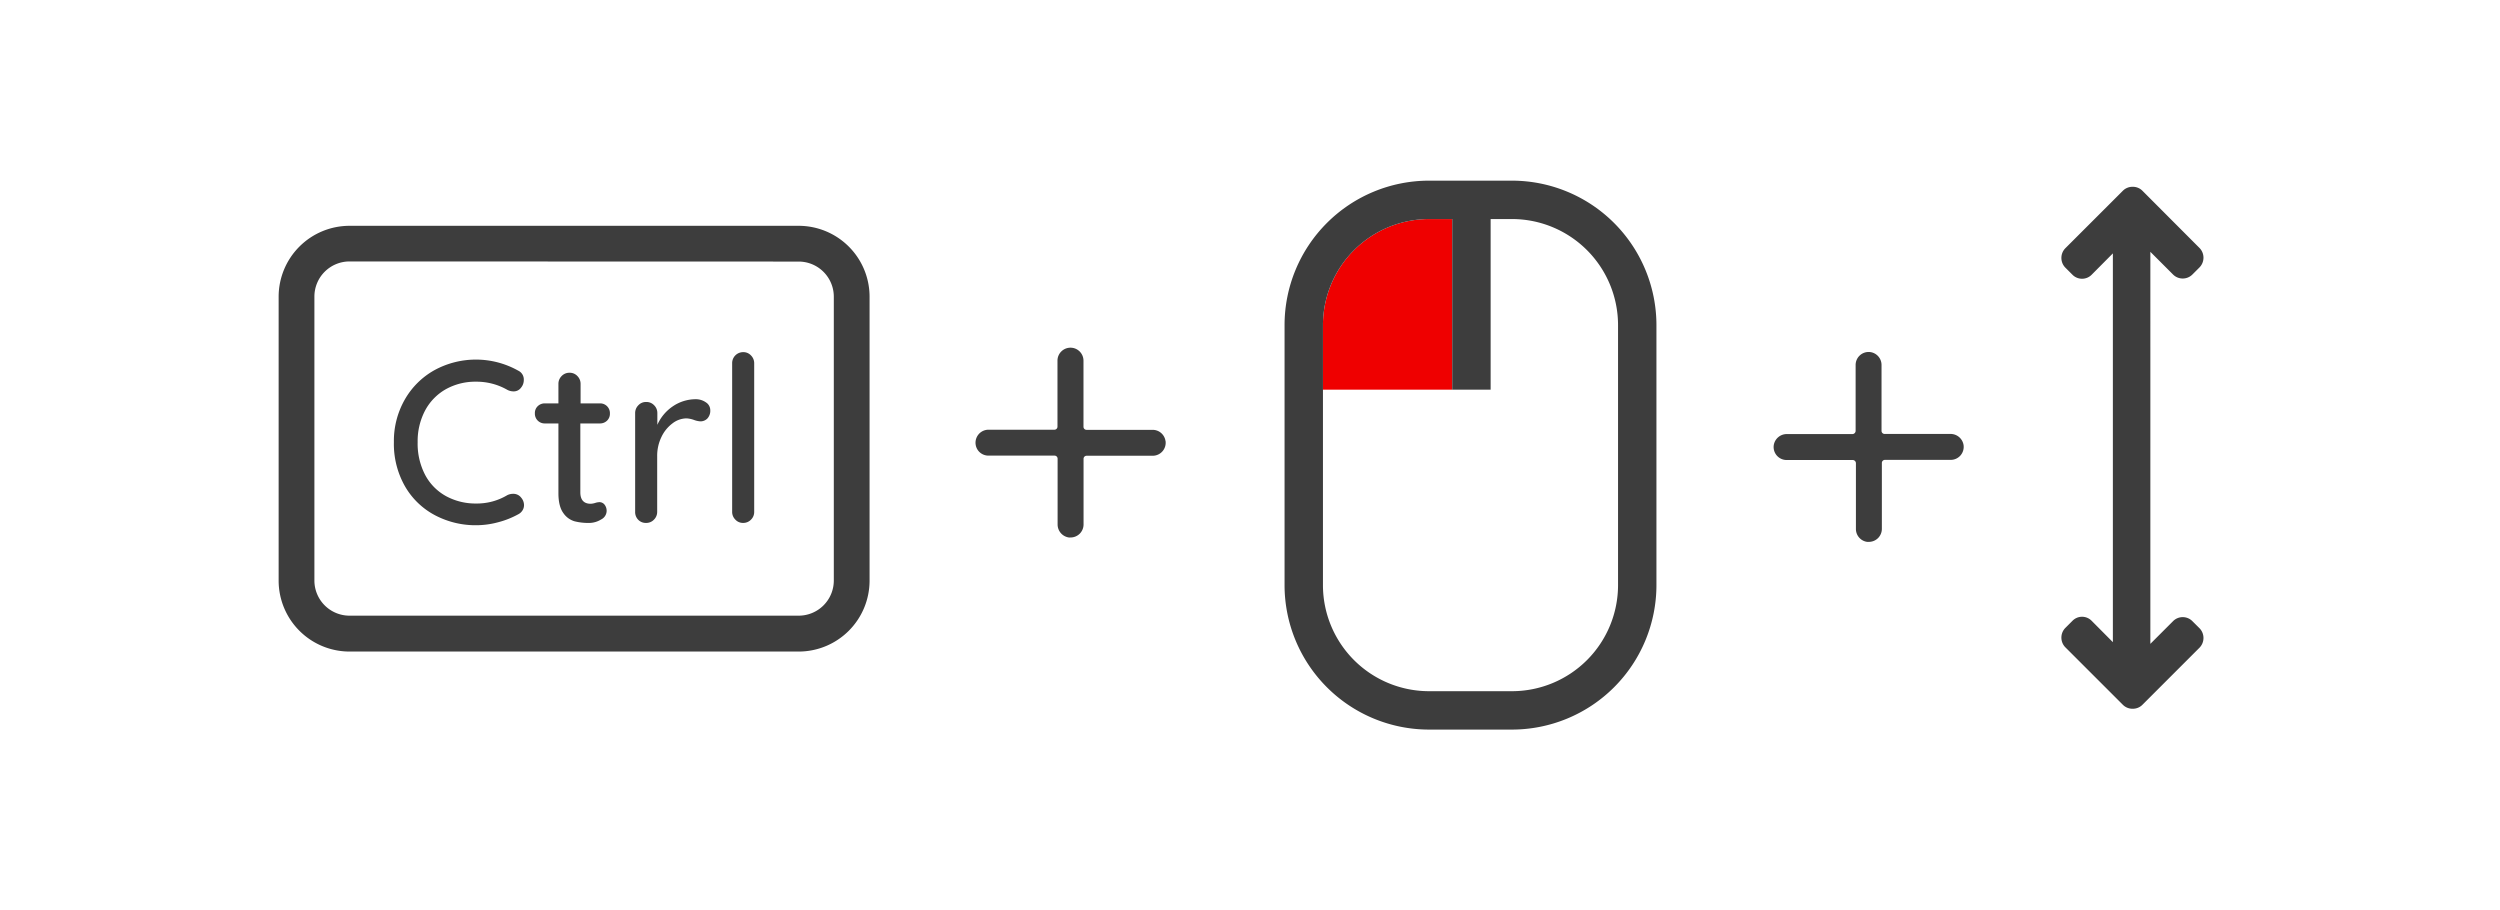 <svg xmlns="http://www.w3.org/2000/svg" viewBox="0 0 769 280"  xmlns:v="https://vecta.io/nano"><path d="M604,136.94a4.05,4.05,0,0,0-4-3.46H579.7a.94.94,0,0,1-.94-.94V112.3a4,4,0,0,0-3.46-4,4,4,0,0,0-4.51,3.95v20.33a1,1,0,0,1-.94.94H549.6a4.05,4.05,0,0,0-4,3.46,4,4,0,0,0,4,4.52h20.34a1,1,0,0,1,.94.94v20.24a4,4,0,0,0,3.45,4,3.15,3.15,0,0,0,.53,0,4,4,0,0,0,4-4V142.4a.94.94,0,0,1,.94-.94H600a4,4,0,0,0,4-4.52Z" fill="#3d3d3d"/><path d="M446.71,67.38h-7.16A32.64,32.64,0,0,0,406.94,100v19.86h39.77Z" fill="#ef0000"/><path d="M465.1 55.57h-25.55A44.46 44.46 0 0 0 395.13 100v80a44.46 44.46 0 0 0 44.42 44.42h25.55A44.47 44.47 0 0 0 509.52 180v-80a44.47 44.47 0 0 0-44.42-44.43zM497.71 180a32.64 32.64 0 0 1-32.61 32.61h-25.55A32.64 32.64 0 0 1 406.94 180v-80a32.64 32.64 0 0 1 32.61-32.61h7.16v52.47h11.81V67.38h6.58A32.64 32.64 0 0 1 497.71 100zm-139.2-44.33a4 4 0 0 0-4.05-3.45h-20.24a.94.94 0 0 1-.94-.94V111a4 4 0 1 0-8-.1v20.34a.94.94 0 0 1-.94.94h-20.21a4 4 0 0 0-3.09 6.61 4 4 0 0 0 3 1.36h20.34a.94.94 0 0 1 .94.94v20.24a4.05 4.05 0 0 0 3.46 4 4.53 4.53 0 0 0 .52 0 4 4 0 0 0 4-4v-20.2a.94.94 0 0 1 .94-.94h20.34a4 4 0 0 0 3.95-4.52zm-112.83 64.75H107.51a21.83 21.83 0 0 1-21.8-21.8V91.25a21.82 21.82 0 0 1 21.8-21.79h138.17a21.82 21.82 0 0 1 21.8 21.79v87.37a21.83 21.83 0 0 1-21.8 21.8zm-138.17-120a10.81 10.81 0 0 0-10.8 10.79v87.37a10.81 10.81 0 0 0 10.8 10.8h138.17a10.81 10.81 0 0 0 10.8-10.8V91.25a10.81 10.81 0 0 0-10.8-10.79zm53.61 36.49a3.65 3.65 0 0 1-.85 2.34 2.77 2.77 0 0 1-2.34 1.14 4 4 0 0 1-1.92-.5 19 19 0 0 0-9.51-2.48 18.61 18.61 0 0 0-9.41 2.34 16.37 16.37 0 0 0-6.35 6.56 20.21 20.21 0 0 0-2.27 9.69 20.77 20.77 0 0 0 2.34 10.15 16 16 0 0 0 6.46 6.5 19 19 0 0 0 9.23 2.23 18.16 18.16 0 0 0 9.51-2.55 4 4 0 0 1 1.85-.43 3 3 0 0 1 2.48 1.21 3.57 3.57 0 0 1 .85 2.27 3 3 0 0 1-.46 1.6 3.24 3.24 0 0 1-1.24 1.17 26.58 26.58 0 0 1-6.21 2.48 26 26 0 0 1-6.78.93 26.69 26.69 0 0 1-12.67-3.06 23.07 23.07 0 0 1-9.23-8.87 26.31 26.31 0 0 1-3.44-13.63 25.67 25.67 0 0 1 3.3-13 23.9 23.9 0 0 1 9.09-9.09 26.61 26.61 0 0 1 25.87.11 3 3 0 0 1 1.7 2.89zm17.39 13.34v21.16c0 2.36 1.07 3.55 3.2 3.55a5.44 5.44 0 0 0 1.35-.25 4.88 4.88 0 0 1 1.34-.25 2 2 0 0 1 1.57.78 3.06 3.06 0 0 1 .63 2 3 3 0 0 1-1.7 2.55 7.08 7.08 0 0 1-3.83 1.07 17.5 17.5 0 0 1-4.3-.5 6.32 6.32 0 0 1-3.47-2.52c-1-1.35-1.53-3.39-1.53-6.14v-21.45h-4.12a3 3 0 0 1-3.12-3.12 2.89 2.89 0 0 1 .89-2.2 3.07 3.07 0 0 1 2.23-.85h4.12v-6a3.37 3.37 0 0 1 1-2.42 3.25 3.25 0 0 1 2.45-1 3.17 3.17 0 0 1 2.37 1 3.37 3.37 0 0 1 1 2.42v6h5.89a3 3 0 0 1 3.13 3.12 2.92 2.92 0 0 1-.89 2.2 3.09 3.09 0 0 1-2.24.85zm38.62-6.49a2.86 2.86 0 0 1 1.35 2.38 3.52 3.52 0 0 1-.89 2.59 2.94 2.94 0 0 1-2.17.88 6.84 6.84 0 0 1-1.91-.42 8.1 8.1 0 0 0-2.35-.5 7.2 7.2 0 0 0-4.29 1.53 11.17 11.17 0 0 0-3.41 4.19 13.26 13.26 0 0 0-1.31 5.92v17.11a3.33 3.33 0 0 1-1 2.41 3.23 3.23 0 0 1-2.45 1 3.19 3.19 0 0 1-2.41-1 3.37 3.37 0 0 1-.92-2.45v-30.34a3.36 3.36 0 0 1 1-2.41 3.15 3.15 0 0 1 2.38-1 3.23 3.23 0 0 1 2.45 1 3.33 3.33 0 0 1 1 2.41v3.62a13.4 13.4 0 0 1 4.68-5.64 12.57 12.57 0 0 1 7.1-2.24 5.38 5.38 0 0 1 3.15.96zM231 159.85a3.28 3.28 0 0 1-2.42 1 3.14 3.14 0 0 1-2.37-1 3.33 3.33 0 0 1-1-2.41v-45.71a3.38 3.38 0 0 1 3.41-3.41 3.17 3.17 0 0 1 2.37 1 3.37 3.37 0 0 1 1 2.42v45.71a3.27 3.27 0 0 1-.99 2.4zM653 58.67l-17.73 17.72a4.26 4.26 0 0 0 0 5.9l2.24 2.24a4.14 4.14 0 0 0 5.86 0l6.55-6.59v119.59l-6.55-6.59a4.12 4.12 0 0 0-5.86 0l-2.24 2.24a4.26 4.26 0 0 0 0 5.9L653 216.8a4.16 4.16 0 0 0 3 1.21 4.12 4.12 0 0 0 3-1.21l17.61-17.61a4.28 4.28 0 0 0 0-5.9l-2.25-2.24a4.19 4.19 0 0 0-5.91 0l-7 7V77.46l7 7a4.21 4.21 0 0 0 5.91 0l2.25-2.25a4.27 4.27 0 0 0 0-5.89L659 58.67a4.12 4.12 0 0 0-3-1.21 4.16 4.16 0 0 0-3 1.21z" fill="#3d3d3d"/></svg>